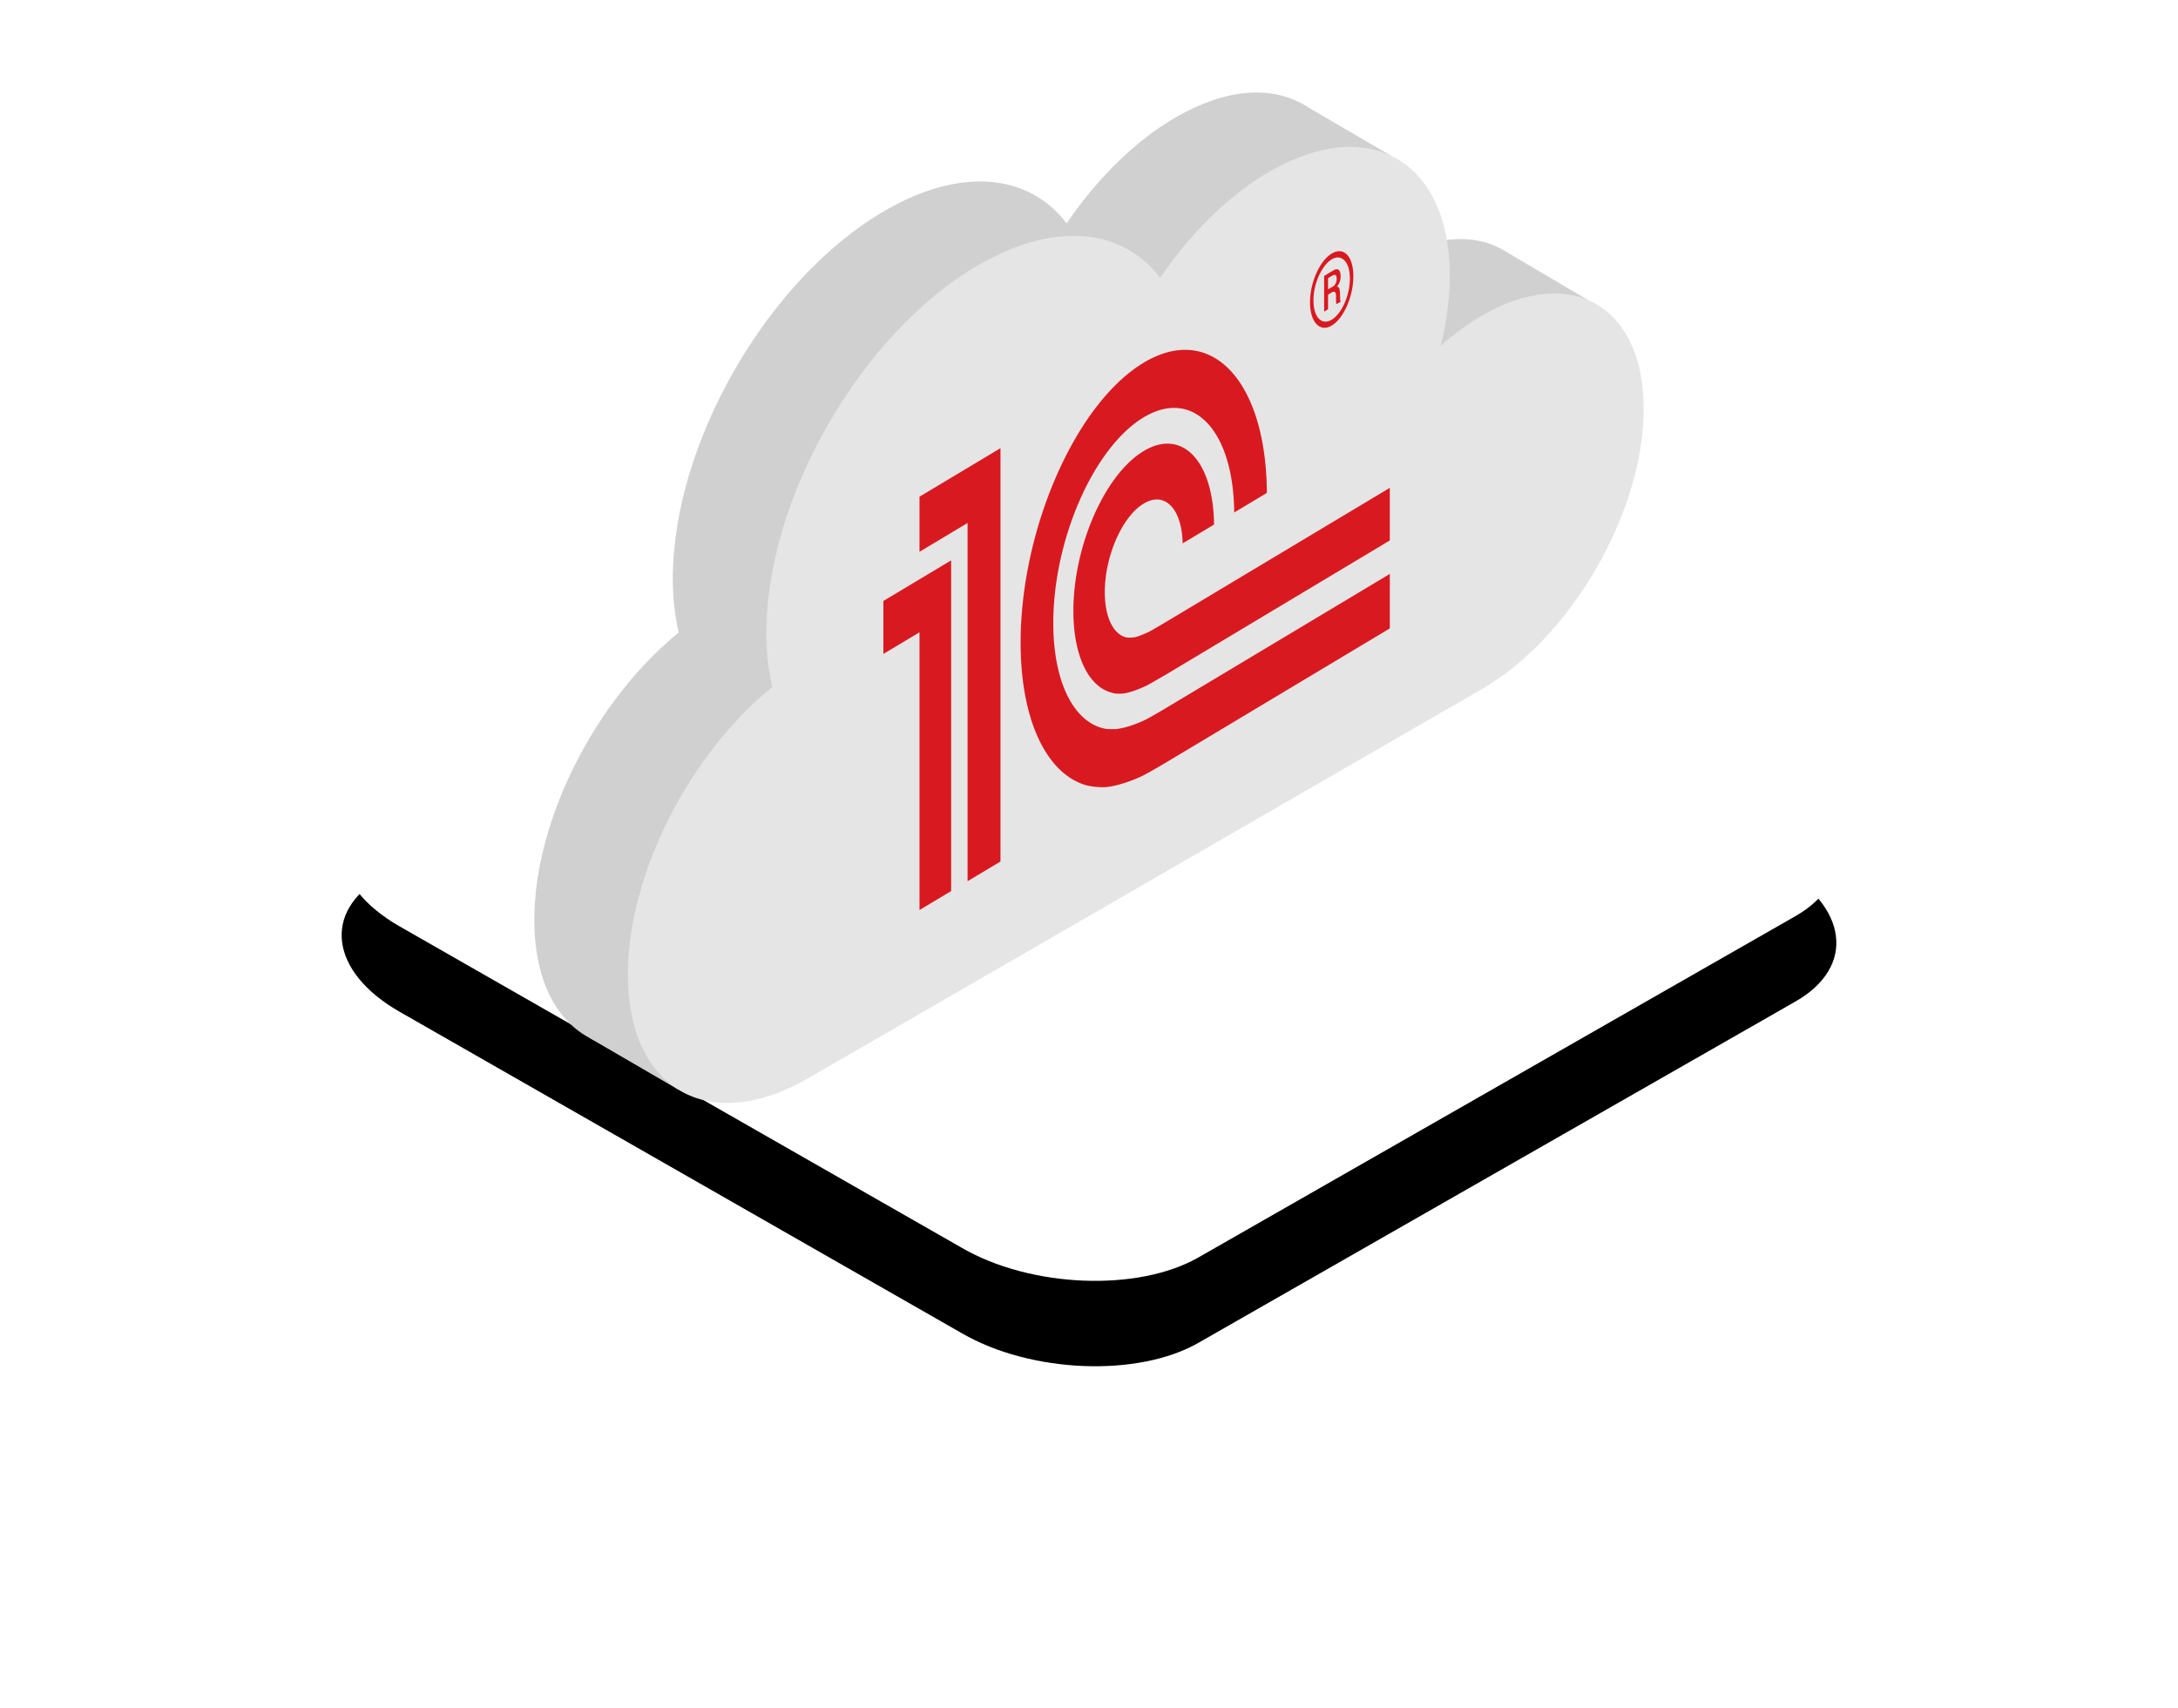 <svg width="306" height="240" xmlns="http://www.w3.org/2000/svg" xmlns:xlink="http://www.w3.org/1999/xlink"><defs><filter x="-37.1%" y="-55%" width="174.3%" height="230%" filterUnits="objectBoundingBox" id="a"><feOffset dy="12" in="SourceAlpha" result="shadowOffsetOuter1"/><feGaussianBlur stdDeviation="24" in="shadowOffsetOuter1" result="shadowBlurOuter1"/><feColorMatrix values="0 0 0 0 0.216 0 0 0 0 0.561 0 0 0 0 0.749 0 0 0 0.15 0" in="shadowBlurOuter1"/></filter><path d="m23.12 130.172 79.035 45.2c9.681 5.598 24.688 6.205 33.208 1.343l83.908-47.982c8.488-4.862 7.423-13.34-2.388-18.97l-79.132-45.135c-9.843-5.598-24.688-6.205-33.208-1.343l-83.908 47.982c-8.359 4.798-7.326 13.275 2.485 18.905Z" id="b"/></defs><g fill="none" fill-rule="evenodd"><path d="M33 0h240v210H33z"/><g transform="translate(33)"><use fill="#000" filter="url(#a)" xlink:href="#b"/><use fill="#FFF" xlink:href="#b"/></g><path d="M195.079 36.697c-2.005 1.16-3.949 2.586-5.801 4.22.814-3.34 1.26-6.658 1.26-9.842 0-16.146-11.327-22.69-25.3-14.617-5.79 3.346-11.123 8.68-15.387 14.927-5.242-6.885-14.693-8.042-25.48-1.808-16.481 9.522-29.842 32.68-29.842 51.725 0 2.78.293 5.312.83 7.591-11.573 9.374-20.29 26.22-20.29 40.386 0 16.145 11.326 22.69 25.3 14.616l94.649-54.688v-.001l.06-.035c12.54-7.245 22.705-24.865 22.705-39.356 0-14.49-10.165-20.363-22.704-13.118" fill="#D0D0D0"/><path fill="#D0D0D0" d="m223.13 42.176-11.88-7.001-3.13 5.574 8.36 8.899zM195.47 21.905l-12.763-7.453 1.658 10.497zM95.358 153.154l-12.596-7.327 9.352-.558z"/><path d="M208.227 44.343c-2.006 1.16-3.95 2.586-5.8 4.22.813-3.338 1.26-6.658 1.26-9.842 0-16.146-11.328-22.69-25.3-14.617-5.79 3.346-11.124 8.681-15.388 14.927-5.242-6.885-14.692-8.042-25.48-1.808-16.48 9.523-29.841 32.68-29.841 51.725 0 2.78.292 5.312.83 7.591-11.573 9.374-20.291 26.22-20.291 40.386 0 16.145 11.327 22.69 25.299 14.617l87.441-50.524 7.21-4.165-.002-.001c.02-.013.042-.023.062-.034 12.54-7.246 22.705-24.866 22.705-39.356 0-14.49-10.165-20.364-22.705-13.119" fill="#E5E5E5"/><path d="M160.693 50.965c9.481-5.682 17.2 2.527 17.298 18.305l-4.591 2.752c-.098-11.54-5.759-17.541-12.707-13.377-7.01 4.201-12.71 17.173-12.71 28.905 0 8.554 3.034 14.109 7.387 14.877.247.041 1.217.057 1.451.03 1.25-.143 2.837-.69 4.212-1.36.41-.2 2.245-1.274 2.665-1.525l31.567-18.918v7.658l-31.62 18.95c-.583.346-2.583 1.507-3.155 1.778-1.687.796-3.581 1.42-5.125 1.576-.477.04-1.88-.01-2.858-.29-5.416-1.649-9.114-9.011-9.114-20.025 0-15.975 7.763-33.62 17.3-39.336Zm-27.065 27.786v46.473l-4.441 2.661V88.857l-5.075 3.042v-7.445l9.516-5.703Zm6.935-15.767v58.083l-4.622 2.77v-50.34l-6.754 4.047v-7.742l11.376-6.818Zm20.13.395c5.401-3.236 9.783 1.392 9.876 10.34l-4.412 2.644c-.096-4.87-2.503-7.372-5.464-5.598-3.024 1.813-5.472 7.385-5.472 12.447 0 3.48 1.162 5.805 2.868 6.327.243.078.783.096 1.358.009.51-.11 1.302-.449 1.848-.698a20.28 20.28 0 0 0 1.004-.557l.387-.224c.45-.261.866-.507 1.012-.595l31.565-18.917v7.393l-31.696 18.996v-.011c-.378.223-2.169 1.273-2.534 1.441-.99.471-2.208.93-3.116 1.073-.265.043-1.195.093-1.69-.096-3.214-.801-5.421-5.047-5.421-11.495 0-9.142 4.426-19.206 9.887-22.479Zm26.404-27.743c1.716-1.028 3.043.4 3.043 3.19s-1.327 5.897-3.043 6.925c-1.665.998-3.045-.487-3.045-3.276 0-2.79 1.38-5.841 3.045-6.839Zm0 .813c-1.375.824-2.56 3.39-2.56 5.735 0 2.469 1.185 3.569 2.56 2.745 1.374-.824 2.553-3.34 2.553-5.81 0-2.344-1.179-3.493-2.553-2.67Zm.265 1.534c.288-.173.99-.429.99.866 0 .32-.048.877-.53 1.447.385-.024.435.47.435 1.032.047.743 0 .929.12 1.06l-.555.332c-.12-.044-.12-.205-.12-1.06 0-.441-.052-.893-.679-.518l-.436.262v2.056l-.553.332v-5.013l1.328-.796Zm-.775 1.11v1.579l.653-.391c.462-.277.556-.779.556-1.099 0-.609-.262-.656-.65-.424l-.559.335Z" fill="#D91920"/></g></svg>